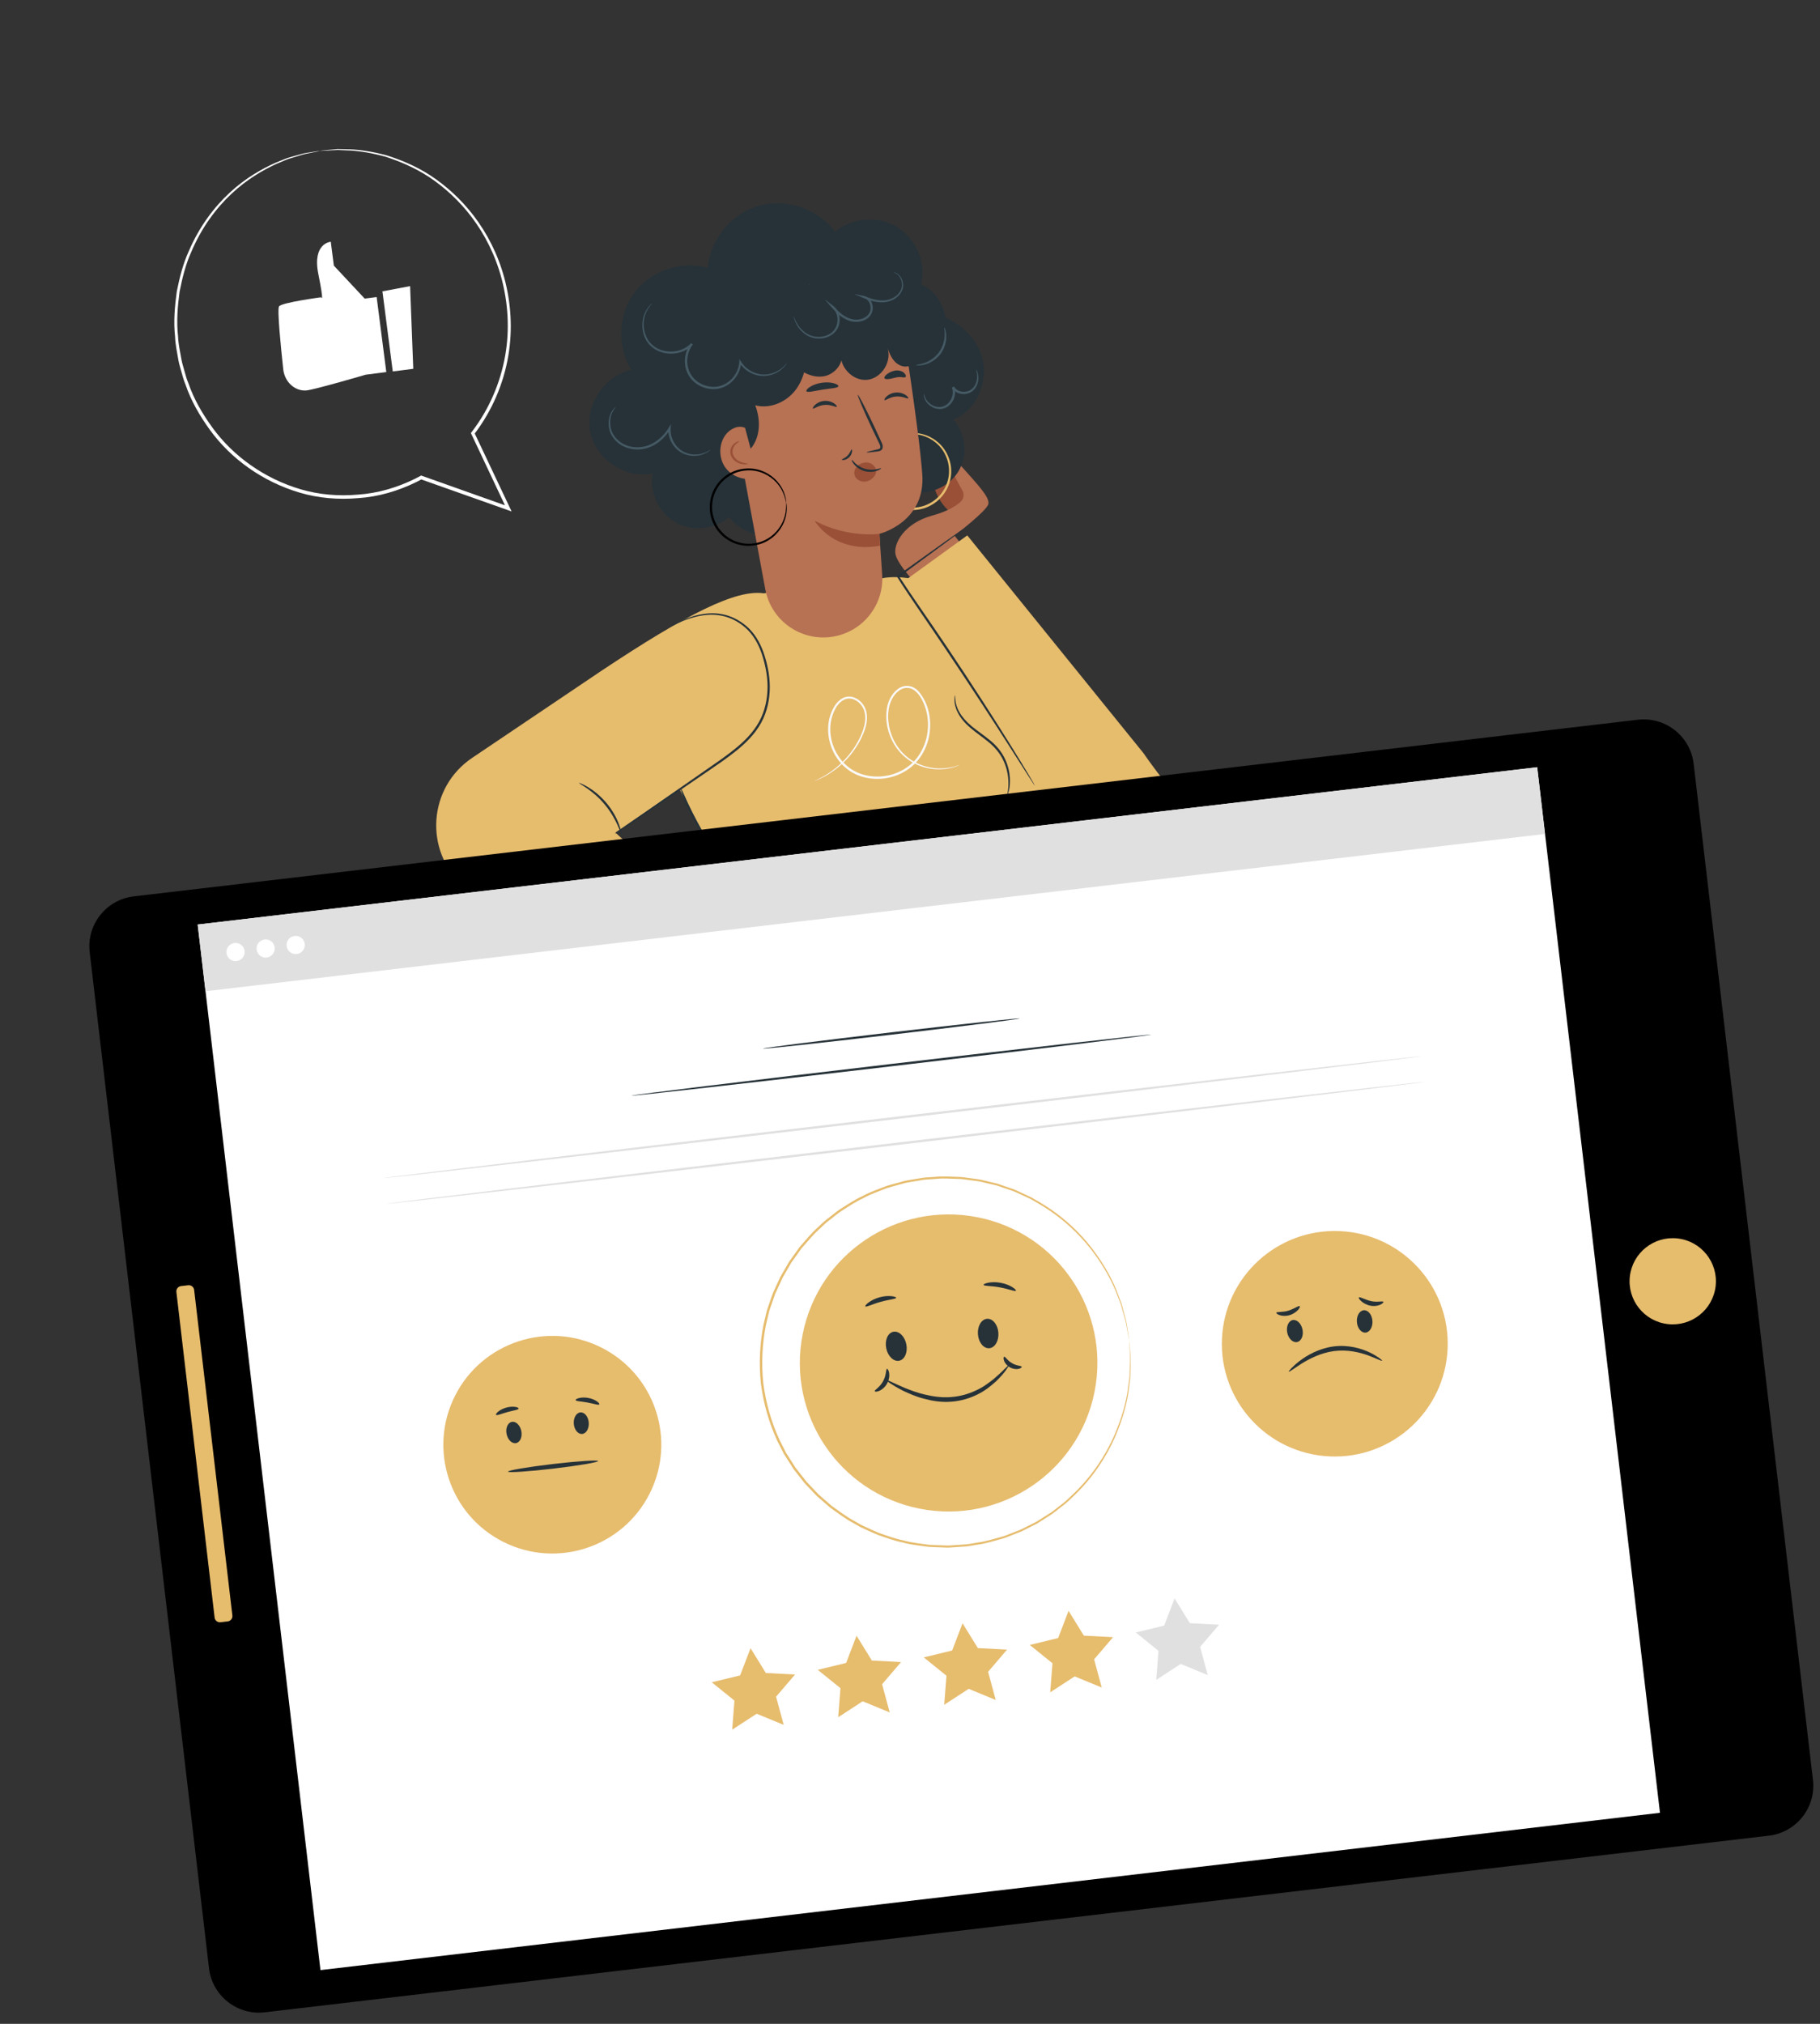 <?xml version="1.0" encoding="UTF-8" standalone="no"?><svg width="277" height="308" viewBox="0 0 277 308" fill="none" xmlns="http://www.w3.org/2000/svg">
<rect x="0" y="0" width="277" height="308" fill="#333333" stroke="none"/>
<g clip-path="url(#clip0)">
<path d="M107.295 127.292C107.295 127.292 105.535 124.304 105.19 123.644C104.263 121.838 98.21 109.722 99.079 107.678C103.094 98.228 106.275 91.464 116.253 90.293L133.856 88.106C133.856 88.106 150.152 82.75 166.36 119.269L107.295 127.292Z" fill="#e6bc6d"/>
<path d="M70.51 134.834L92.988 127.165L118.43 109.742L116.254 90.299C112.056 89.658 104.597 93.389 91.422 102.161L71.862 115.337C65.162 119.846 64.498 129.443 70.51 134.834Z" fill="#e6bc6d"/>
<path d="M126.835 166.349C126.371 165.296 126.519 164.565 128.176 164.91C131.834 165.675 134.933 164.924 135.624 164.149C136.314 163.374 135.45 162.155 134.323 162.401C133.411 162.601 131.779 162.473 130.558 162.323C129.549 162.201 128.567 161.923 127.66 161.482C126.874 161.101 126.183 160.735 125.575 160.4C125.575 160.4 122.058 158.438 120.815 156.676L110.243 162.747L112.689 168.103C112.689 168.103 113.654 171.312 116.958 171.971C120.263 172.63 125.279 171.648 125.279 171.648C126.137 170.933 130.323 175.685 131.625 177.38C132.904 179.057 134.245 179.153 134.529 177.986C134.723 177.189 130.881 171.897 129.558 170.245C128.826 169.363 127.392 167.617 126.835 166.349Z" fill="#B77153"/>
<path d="M119.891 172.307C119.889 172.347 119.617 172.366 119.22 172.226C118.823 172.086 118.309 171.752 117.926 171.224C117.544 170.695 117.388 170.106 117.378 169.68C117.368 169.255 117.473 169.009 117.514 169.017C117.614 169.019 117.495 170.054 118.216 171.016C118.899 171.997 119.92 172.21 119.891 172.307Z" fill="#995037"/>
<path d="M123.426 172.025C123.417 172.066 123.164 172.069 122.786 171.92C122.408 171.778 121.927 171.441 121.567 170.936C121.207 170.425 121.06 169.862 121.046 169.456C121.032 169.051 121.124 168.814 121.166 168.822C121.266 168.824 121.181 169.808 121.851 170.736C122.503 171.68 123.461 171.928 123.426 172.025Z" fill="#995037"/>
<path d="M69.762 134.155C69.762 134.155 109.856 170.55 109.738 169.884C109.619 169.217 124.105 155.503 124.105 155.503L84.62 118.375L69.762 134.155Z" fill="#e6bc6d"/>
<path d="M90.26 123.67C90.265 123.662 90.36 123.731 90.538 123.877C90.739 124.054 90.985 124.271 91.282 124.53C91.956 125.145 92.869 125.978 93.977 126.989C96.24 129.078 99.353 131.974 102.778 135.194C106.203 138.414 109.286 141.347 111.515 143.48C112.593 144.527 113.476 145.384 114.132 146.021C114.412 146.302 114.646 146.534 114.829 146.726C114.988 146.888 115.066 146.979 115.053 146.987C115.048 146.994 114.953 146.925 114.775 146.779C114.574 146.603 114.328 146.385 114.03 146.126C113.357 145.512 112.444 144.678 111.336 143.668C109.073 141.579 105.954 138.683 102.528 135.457C99.103 132.237 96.019 129.304 93.791 127.17C92.712 126.123 91.83 125.266 91.174 124.629C90.894 124.349 90.659 124.116 90.476 123.924C90.331 123.768 90.254 123.683 90.26 123.67Z" fill="#e6bc6d"/>
<path d="M153.321 121C153.246 120.989 153.596 119.987 153.437 118.352C153.356 117.541 153.129 116.58 152.656 115.622C152.182 114.657 151.437 113.724 150.463 112.938C149.5 112.137 148.487 111.469 147.653 110.74C146.806 110.019 146.165 109.22 145.782 108.464C145.393 107.71 145.265 107.018 145.262 106.544C145.267 106.07 145.351 105.82 145.365 105.825C145.443 105.809 145.178 106.908 146.003 108.352C146.4 109.059 147.036 109.811 147.865 110.501C148.695 111.198 149.708 111.859 150.693 112.677C151.689 113.481 152.481 114.475 152.955 115.493C153.434 116.504 153.646 117.507 153.698 118.348C153.75 119.189 153.655 119.867 153.556 120.326C153.441 120.773 153.336 121.012 153.321 121Z" fill="#263238"/>
<path d="M102 95.402C101.992 95.389 102.161 95.29 102.486 95.098C102.811 94.913 103.302 94.655 103.949 94.359C104.604 94.075 105.423 93.766 106.42 93.549C107.411 93.346 108.593 93.22 109.864 93.464C111.133 93.689 112.462 94.307 113.613 95.292C114.772 96.283 115.655 97.714 116.21 99.31C116.758 100.906 117.151 102.661 117.162 104.514C117.164 106.355 116.785 108.301 115.831 110.027C114.872 111.761 113.468 113.12 112.046 114.267C110.612 115.423 109.15 116.402 107.765 117.351C105 119.244 102.507 120.944 100.398 122.386C98.318 123.791 96.622 124.937 95.415 125.752C94.844 126.126 94.392 126.426 94.051 126.653C93.734 126.857 93.565 126.957 93.564 126.944C93.556 126.931 93.709 126.813 94.01 126.591C94.336 126.353 94.78 126.034 95.334 125.635C96.525 124.795 98.198 123.618 100.253 122.176C102.348 120.722 104.825 118.997 107.573 117.08C108.951 116.125 110.418 115.139 111.827 113.993C113.238 112.86 114.598 111.526 115.524 109.856C116.444 108.187 116.817 106.303 116.82 104.508C116.816 102.707 116.432 100.978 115.908 99.412C115.37 97.847 114.534 96.472 113.425 95.508C112.323 94.543 111.048 93.932 109.819 93.703C108.593 93.454 107.435 93.549 106.462 93.737C105.483 93.932 104.661 94.222 104.003 94.48C103.347 94.75 102.854 94.988 102.519 95.154C102.185 95.327 102.002 95.415 102 95.402Z" fill="#263238"/>
<path d="M94.585 126.931C94.476 126.977 93.903 124.656 92.062 122.464C90.245 120.243 88.07 119.251 88.133 119.157C88.148 119.121 88.706 119.316 89.525 119.807C90.344 120.298 91.397 121.121 92.33 122.239C93.264 123.363 93.878 124.552 94.203 125.448C94.535 126.336 94.623 126.919 94.585 126.931Z" fill="#263238"/>
<path d="M146.002 116.43C146.002 116.43 145.764 116.565 145.275 116.722C144.786 116.88 144.039 117.061 143.059 117.082C142.086 117.103 140.864 116.94 139.582 116.377C138.307 115.819 136.99 114.793 136.084 113.272C135.186 111.77 134.645 109.786 134.998 107.723C135.184 106.694 135.663 105.65 136.56 104.925C136.999 104.566 137.599 104.329 138.2 104.385C138.812 104.42 139.374 104.761 139.784 105.186C141.353 106.99 141.889 109.622 141.393 112.115C141.132 113.36 140.607 114.582 139.779 115.613C138.959 116.65 137.832 117.463 136.574 117.957C134.058 118.953 131.098 118.667 129.031 117.115C126.971 115.556 125.938 113.023 126.045 110.689C126.081 109.517 126.443 108.387 127.026 107.432C127.331 106.962 127.722 106.536 128.226 106.27C128.721 105.992 129.323 105.941 129.849 106.1C130.896 106.424 131.624 107.332 131.85 108.286C132.077 109.253 131.902 110.208 131.632 111.04C131.045 112.697 130.168 114.047 129.263 115.107C128.358 116.161 127.427 116.937 126.622 117.478C125.811 118.027 125.137 118.373 124.666 118.575C124.431 118.683 124.245 118.745 124.124 118.799C124.003 118.847 123.939 118.867 123.938 118.861C123.937 118.854 123.993 118.821 124.114 118.767C124.234 118.706 124.412 118.632 124.639 118.518C125.094 118.292 125.76 117.933 126.549 117.374C127.339 116.814 128.236 116.035 129.115 114.984C129.988 113.935 130.839 112.594 131.396 110.968C131.655 110.157 131.81 109.251 131.584 108.357C131.375 107.488 130.69 106.661 129.769 106.383C129.312 106.249 128.803 106.296 128.371 106.54C127.937 106.771 127.575 107.16 127.293 107.601C126.75 108.498 126.409 109.579 126.373 110.697C126.275 112.93 127.288 115.359 129.245 116.83C131.202 118.301 134.04 118.575 136.454 117.625C137.661 117.149 138.734 116.383 139.513 115.391C140.299 114.405 140.809 113.231 141.064 112.04C141.303 110.838 141.3 109.611 141.038 108.461C140.91 107.889 140.724 107.331 140.477 106.813C140.241 106.287 139.937 105.802 139.556 105.407C139.176 105.011 138.695 104.727 138.177 104.695C137.663 104.648 137.151 104.842 136.755 105.162C135.942 105.811 135.465 106.808 135.29 107.769C134.935 109.752 135.441 111.673 136.302 113.14C137.17 114.619 138.432 115.631 139.667 116.193C140.91 116.761 142.1 116.942 143.062 116.942C145.005 116.927 145.995 116.364 146.002 116.43Z" fill="#FAFAFA"/>
<path d="M144.325 77.677C143.473 76.857 142.8 75.842 142.383 74.737C142.246 74.373 142.133 73.979 142.209 73.597C142.284 73.214 142.595 72.851 142.982 72.846C143.382 72.839 143.696 73.175 143.946 73.486C144.681 74.394 145.399 75.33 145.936 76.374C146.083 76.664 146.218 76.962 146.236 77.286C146.255 77.611 146.142 77.958 145.869 78.137C145.578 78.337 145.172 78.292 144.865 78.121C144.557 77.95 144.317 77.672 144.092 77.405" fill="#995037"/>
<path d="M145.939 76.747C145.216 75.598 144.494 74.456 143.771 73.306C143.557 72.965 143.336 72.611 143.276 72.217C143.216 71.818 143.362 71.36 143.722 71.178C144.037 71.021 144.429 71.108 144.713 71.315C144.997 71.515 145.2 71.818 145.401 72.108C145.741 72.608 146.073 73.11 146.413 73.61C146.688 74.018 146.964 74.433 147.112 74.902C147.261 75.371 147.264 75.912 147.006 76.329C146.748 76.746 146.182 76.993 145.731 76.792" fill="#995037"/>
<path d="M139.519 88.928C139.519 88.928 136.725 86.074 136.313 84.442C135.9 82.809 137.586 79.636 141.865 78.467C144.163 77.837 145.457 77.024 146.16 76.408C146.669 75.961 146.798 75.239 146.468 74.651C145.732 73.33 144.402 70.878 144.44 70.526C144.54 69.614 145.123 69.566 146.883 71.587C148.651 73.607 150.647 75.641 150.43 76.694C150.213 77.746 145.269 81.509 145.269 81.509L146.993 83.674L139.519 88.928Z" fill="#B77153"/>
<path d="M157.715 119.504L137.155 88.766L147.217 81.48L174.04 114.625C174.04 114.625 175.502 116.775 177.484 119.257L158.522 121.484" fill="#e6bc6d"/>
<path d="M146.735 80.45C146.742 80.455 146.682 80.509 146.566 80.603C146.425 80.713 146.254 80.846 146.039 81.012C145.542 81.383 144.866 81.89 144.018 82.523C142.235 83.833 139.744 85.666 136.761 87.858L136.797 87.653C138.813 90.772 141.372 94.354 143.997 98.268C147.89 104.055 151.293 109.365 153.706 113.244C154.916 115.183 155.87 116.765 156.526 117.856C156.836 118.386 157.085 118.804 157.27 119.122C157.438 119.416 157.516 119.574 157.51 119.575C157.497 119.583 157.393 119.435 157.207 119.157C157.003 118.847 156.742 118.437 156.407 117.923C155.695 116.813 154.706 115.268 153.494 113.369C151.031 109.522 147.597 104.236 143.705 98.456C141.087 94.547 138.541 90.957 136.549 87.816L136.467 87.692L136.585 87.612C139.6 85.463 142.114 83.66 143.914 82.375C144.778 81.767 145.477 81.284 145.983 80.931C146.206 80.779 146.385 80.657 146.534 80.56C146.666 80.484 146.734 80.443 146.735 80.45Z" fill="#263238"/>
<path d="M107.295 127.292C107.222 127.348 106.097 125.852 105.068 123.805C104.039 121.751 103.515 119.965 103.605 119.934C103.701 119.903 104.364 121.62 105.391 123.647C106.404 125.676 107.382 127.235 107.295 127.292Z" fill="#263238"/>
<path d="M138.462 74.751C141.213 75.475 144.371 74.203 145.849 71.768C147.328 69.34 147.004 65.956 145.086 63.847C148.75 62.449 150.592 57.824 149.381 54.104C148.169 50.384 144.405 47.804 140.505 47.428C139.012 47.283 137.466 47.431 136.103 48.058C134.74 48.685 133.585 49.835 133.139 51.268" fill="#263238"/>
<path d="M136.934 66.291C136.952 66.329 136.455 66.481 135.706 66.989C134.977 67.489 133.982 68.459 133.501 69.997C133.269 70.758 133.16 71.651 133.322 72.572C133.483 73.487 133.863 74.45 134.545 75.251C134.874 75.659 135.283 76.018 135.74 76.324C136.191 76.632 136.707 76.878 137.253 77.034C138.342 77.373 139.581 77.341 140.724 76.946C141.858 76.533 142.839 75.777 143.468 74.823C143.795 74.358 144.035 73.843 144.194 73.317C144.36 72.797 144.444 72.26 144.442 71.734C144.466 70.683 144.15 69.7 143.7 68.886C143.243 68.066 142.596 67.448 141.936 67.005C140.588 66.116 139.211 65.991 138.324 66.062C137.417 66.135 136.945 66.33 136.934 66.291C136.933 66.278 137.047 66.231 137.278 66.151C137.502 66.065 137.853 65.977 138.314 65.923C139.216 65.81 140.649 65.889 142.071 66.796C142.772 67.247 143.462 67.886 143.957 68.742C144.444 69.592 144.786 70.626 144.77 71.742C144.775 72.295 144.688 72.865 144.52 73.419C144.358 73.978 144.101 74.522 143.759 75.022C143.089 76.035 142.055 76.843 140.844 77.286C139.631 77.708 138.312 77.737 137.16 77.371C136.578 77.2 136.034 76.943 135.56 76.612C135.075 76.289 134.649 75.905 134.303 75.466C133.589 74.616 133.195 73.595 133.041 72.626C132.886 71.65 133.018 70.72 133.272 69.93C133.806 68.333 134.868 67.361 135.641 66.884C136.033 66.638 136.362 66.485 136.588 66.412C136.803 66.314 136.926 66.279 136.934 66.291Z" fill="#e6bc6d"/>
<path d="M138.57 55.587C141.281 55.115 143.549 52.754 143.911 50.03C144.273 47.306 142.706 44.435 140.211 43.273C140.961 39.99 139.414 36.316 136.535 34.56C133.656 32.803 129.67 33.111 127.091 35.275C124.517 31.789 119.686 30.135 115.509 31.319C111.331 32.503 108.085 36.433 107.717 40.752C103.702 39.623 99.056 41.196 96.562 44.544C94.068 47.885 93.881 52.776 96.112 56.297C91.989 57.148 89.004 61.661 89.85 65.784C90.694 69.9 95.207 72.886 99.338 72.047C98.812 74.911 100.261 78.029 102.79 79.48C105.319 80.93 108.748 80.601 110.957 78.701C112.776 80.989 115.973 82.101 118.82 81.426C121.675 80.757 124.037 78.339 124.643 75.479" fill="#263238"/>
<path d="M134.26 87.384C134.022 84.164 133.852 81.242 133.852 81.242C133.852 81.242 140.917 79.498 140.368 72.152C139.82 64.805 137.112 48.06 137.112 48.06L123.167 43.28L110.306 56.371L116.475 89.68C117.366 94.478 121.939 97.683 126.763 96.89C131.352 96.137 134.603 92.013 134.26 87.384Z" fill="#B77153"/>
<path d="M138.239 60.622C138.142 60.76 137.389 60.261 136.403 60.344C135.415 60.406 134.743 61.005 134.622 60.886C134.563 60.833 134.655 60.596 134.944 60.328C135.227 60.062 135.735 59.782 136.351 59.736C136.967 59.69 137.512 59.893 137.833 60.116C138.159 60.338 138.286 60.563 138.239 60.622Z" fill="#263238"/>
<path d="M127.352 61.9C127.248 62.039 126.501 61.54 125.515 61.622C124.527 61.685 123.855 62.284 123.735 62.165C123.675 62.112 123.767 61.874 124.063 61.606C124.346 61.339 124.854 61.059 125.47 61.014C126.086 60.968 126.631 61.171 126.951 61.394C127.278 61.615 127.405 61.841 127.352 61.9Z" fill="#263238"/>
<path d="M131.908 68.836C131.894 68.778 132.496 68.614 133.481 68.405C133.729 68.356 133.961 68.288 133.986 68.099C134.023 67.901 133.889 67.616 133.734 67.314C133.432 66.683 133.114 66.02 132.778 65.325C131.444 62.494 130.453 60.148 130.561 60.096C130.668 60.043 131.835 62.301 133.163 65.133C133.486 65.836 133.792 66.5 134.087 67.139C134.216 67.438 134.415 67.768 134.324 68.186C134.274 68.392 134.106 68.551 133.946 68.61C133.786 68.676 133.648 68.692 133.523 68.707C132.537 68.842 131.915 68.895 131.908 68.836Z" fill="#263238"/>
<path d="M133.852 81.242C133.852 81.242 129.071 81.944 123.99 79.251C123.99 79.251 126.85 84.312 133.937 83.046L133.852 81.242Z" fill="#995037"/>
<path d="M119.168 44.164C117.208 47.669 117.82 52.427 120.612 55.321C121.845 56.597 123.586 57.54 125.338 57.274C127.09 57.001 128.595 55.137 128.018 53.464C127.585 55.696 129.716 58.027 131.975 57.802C134.24 57.576 135.867 54.87 135.006 52.77C135.275 53.532 135.56 54.306 136.086 54.918C136.612 55.53 137.449 55.938 138.234 55.739C139.324 55.465 139.824 54.205 139.948 53.097C140.326 49.77 138.709 46.358 136.057 44.315C133.405 42.272 129.829 41.571 126.533 42.185C123.238 42.798 120.243 44.664 118.01 47.161" fill="#263238"/>
<path d="M120.401 46.634C121.502 48.619 122.402 50.761 122.647 53.02C122.886 55.28 122.412 57.677 120.998 59.458C119.583 61.238 117.145 62.265 114.945 61.683C115.678 63.598 115.763 65.856 114.721 67.626C113.679 69.396 111.365 70.455 109.457 69.685C107.739 68.993 106.803 67.115 106.371 65.311C105.311 60.953 106.336 56.137 109.079 52.579C111.815 49.023 116.217 46.798 120.71 46.704" fill="#263238"/>
<path d="M113.397 65.113C112.351 64.629 111.078 65.279 110.399 66.212C109.336 67.685 109.377 69.855 110.493 71.284C111.61 72.714 113.709 73.288 115.4 72.616" fill="#B77153"/>
<path d="M113.806 70.588C113.811 70.628 113.493 70.712 112.969 70.633C112.473 70.558 111.689 70.257 111.309 69.468C111.124 69.089 111.1 68.651 111.212 68.298C111.324 67.945 111.533 67.68 111.734 67.51C112.147 67.161 112.497 67.127 112.502 67.166C112.521 67.217 112.228 67.338 111.909 67.689C111.587 68.021 111.304 68.681 111.626 69.323C111.928 69.962 112.572 70.266 113.029 70.4C113.491 70.525 113.806 70.528 113.806 70.588Z" fill="#995037"/>
<path d="M127.599 58.776C127.54 59.07 126.46 59.09 125.189 59.299C123.921 59.488 122.882 59.797 122.737 59.534C122.589 59.291 123.549 58.478 125.026 58.258C126.501 58.018 127.667 58.501 127.599 58.776Z" fill="#263238"/>
<path d="M137.831 57.368C137.73 57.48 137.505 57.439 137.241 57.41C136.97 57.376 136.722 57.371 136.338 57.456C135.96 57.541 135.546 57.656 135.222 57.687C134.899 57.725 134.667 57.679 134.611 57.546C134.555 57.412 134.679 57.211 134.928 57.002C135.184 56.791 135.563 56.547 136.123 56.421C136.68 56.276 137.331 56.472 137.597 56.748C137.883 57.021 137.926 57.27 137.831 57.368Z" fill="#263238"/>
<path d="M130.421 70.912C130.936 70.518 131.61 70.285 132.242 70.431C132.875 70.584 133.407 71.188 133.335 71.831C133.296 72.182 133.093 72.499 132.841 72.742C132.45 73.115 131.903 73.346 131.356 73.297C130.815 73.247 130.294 72.901 130.101 72.397C129.901 71.894 130.08 71.252 130.533 70.959" fill="#995037"/>
<path d="M134.111 71.266C134.135 71.303 133.904 71.497 133.442 71.658C132.986 71.818 132.288 71.9 131.562 71.692C130.836 71.484 130.29 71.047 129.985 70.67C129.68 70.292 129.586 70.003 129.624 69.985C129.668 69.96 129.835 70.194 130.165 70.495C130.494 70.797 131.005 71.163 131.655 71.347C132.304 71.531 132.935 71.497 133.372 71.406C133.818 71.334 134.085 71.216 134.111 71.266Z" fill="#263238"/>
<path d="M119.658 76.498C119.619 76.503 119.585 75.993 119.253 75.152C118.929 74.329 118.202 73.147 116.804 72.338C116.117 71.945 115.266 71.638 114.331 71.587C113.397 71.544 112.373 71.697 111.441 72.187C110.967 72.416 110.523 72.735 110.126 73.108C109.723 73.483 109.367 73.925 109.098 74.423C108.526 75.411 108.28 76.62 108.408 77.82C108.562 79.016 109.081 80.135 109.866 80.963C110.25 81.385 110.698 81.733 111.171 82.004C111.645 82.282 112.149 82.483 112.664 82.596C113.683 82.857 114.715 82.769 115.613 82.51C116.511 82.244 117.269 81.755 117.846 81.207C119.018 80.096 119.445 78.778 119.576 77.902C119.698 77.007 119.612 76.504 119.658 76.498C119.671 76.497 119.693 76.621 119.721 76.865C119.756 77.101 119.765 77.466 119.712 77.926C119.625 78.83 119.218 80.206 118.021 81.393C117.428 81.97 116.648 82.502 115.7 82.793C114.765 83.076 113.675 83.184 112.588 82.918C112.046 82.802 111.507 82.592 111.006 82.304C110.498 82.023 110.021 81.652 109.614 81.207C108.776 80.331 108.216 79.143 108.059 77.867C107.923 76.589 108.186 75.304 108.798 74.258C109.09 73.73 109.469 73.259 109.898 72.868C110.319 72.472 110.795 72.143 111.294 71.904C112.29 71.393 113.369 71.247 114.351 71.305C115.334 71.37 116.222 71.706 116.933 72.129C118.373 73.007 119.087 74.251 119.382 75.11C119.533 75.546 119.608 75.897 119.636 76.141C119.657 76.372 119.671 76.497 119.658 76.498Z" fill="black"/>
<path d="M135.952 41.426C135.951 41.419 136.018 41.425 136.142 41.45C136.259 41.483 136.44 41.542 136.638 41.692C137.024 41.967 137.502 42.618 137.45 43.544C137.412 44.476 136.593 45.459 135.407 45.832C134.205 46.233 132.766 45.935 131.437 45.364L129.987 44.741L131.54 45.052C132.074 45.156 132.499 45.593 132.684 46.085C132.882 46.582 132.89 47.162 132.658 47.683C132.418 48.204 131.954 48.579 131.431 48.787C130.907 48.995 130.318 49.038 129.759 48.944C128.372 48.686 127.375 47.703 126.601 46.806L125.482 45.523L126.833 46.559C127.604 47.149 127.873 48.131 127.777 48.969C127.691 49.827 127.193 50.592 126.532 50.997C125.201 51.834 123.642 51.59 122.729 50.983C121.775 50.375 121.307 49.576 121.064 49.037C120.938 48.765 120.872 48.54 120.828 48.391C120.789 48.236 120.773 48.158 120.787 48.156C120.812 48.146 120.896 48.463 121.171 48.985C121.445 49.493 121.934 50.249 122.847 50.796C123.72 51.347 125.178 51.529 126.37 50.756C126.961 50.379 127.383 49.709 127.46 48.94C127.538 48.184 127.284 47.326 126.632 46.836L126.863 46.589C127.628 47.466 128.59 48.38 129.826 48.602C130.823 48.785 131.96 48.398 132.354 47.545C132.744 46.712 132.313 45.542 131.484 45.372L131.581 45.061C132.877 45.629 134.234 45.916 135.342 45.566C136.447 45.243 137.212 44.359 137.274 43.525C137.349 42.682 136.935 42.057 136.594 41.777C136.218 41.474 135.942 41.453 135.952 41.426Z" fill="#455A64"/>
<path d="M119.774 55.239C119.782 55.245 119.753 55.288 119.703 55.374C119.653 55.46 119.561 55.584 119.432 55.739C119.173 56.037 118.741 56.454 118.065 56.787C117.395 57.113 116.454 57.35 115.408 57.146C114.376 56.947 113.245 56.312 112.526 55.196L112.798 55.124C112.74 56.679 111.669 58.365 109.906 58.999C108.161 59.618 105.888 58.924 104.824 57.148C103.882 55.551 104.136 53.507 105.182 52.23L105.442 52.453C104.717 53.218 103.74 53.66 102.785 53.779C101.832 53.911 100.884 53.748 100.098 53.374C99.313 52.999 98.688 52.399 98.328 51.727C97.956 51.064 97.794 50.362 97.766 49.732C97.71 48.458 98.151 47.486 98.534 46.934C98.936 46.373 99.26 46.175 99.26 46.175C99.282 46.199 98.989 46.433 98.628 46.996C98.279 47.557 97.889 48.504 97.979 49.72C98.023 50.322 98.194 50.983 98.554 51.601C98.907 52.219 99.492 52.764 100.227 53.105C100.969 53.445 101.853 53.581 102.747 53.456C103.635 53.339 104.535 52.919 105.194 52.215L105.454 52.438C104.502 53.604 104.271 55.505 105.136 56.958C106.095 58.58 108.21 59.239 109.801 58.672C111.418 58.108 112.444 56.54 112.509 55.105L112.534 54.635L112.781 55.033C113.432 56.084 114.487 56.7 115.46 56.906C116.448 57.124 117.345 56.918 118 56.628C118.667 56.336 119.103 55.952 119.377 55.672C119.64 55.402 119.759 55.227 119.774 55.239Z" fill="#455A64"/>
<path d="M108.079 68.479C108.087 68.492 107.927 68.664 107.552 68.881C107.177 69.099 106.571 69.35 105.76 69.379C104.968 69.412 103.94 69.186 103.098 68.451C102.272 67.734 101.637 66.534 101.713 65.191L102.032 65.287C101.513 66.162 100.763 66.997 99.791 67.598C99.068 68.043 98.259 68.325 97.452 68.393C96.644 68.455 95.855 68.334 95.173 68.047C93.78 67.504 92.888 66.281 92.705 65.182C92.488 64.073 92.788 63.157 93.094 62.635C93.257 62.369 93.409 62.184 93.53 62.076C93.651 61.969 93.712 61.915 93.725 61.92C93.755 61.943 93.495 62.174 93.222 62.7C92.963 63.224 92.725 64.099 92.96 65.132C93.16 66.156 93.991 67.252 95.305 67.751C96.591 68.281 98.255 68.172 99.623 67.304C100.533 66.744 101.255 65.952 101.752 65.126L102.116 64.523L102.071 65.222C101.993 66.439 102.559 67.56 103.314 68.238C104.077 68.936 105.02 69.172 105.775 69.17C106.544 69.173 107.134 68.964 107.514 68.786C107.873 68.603 108.063 68.454 108.079 68.479Z" fill="#455A64"/>
<path d="M143.729 49.844C143.76 49.827 143.979 50.269 144.017 51.045C144.06 51.807 143.857 52.925 143.134 53.883C142.405 54.843 141.388 55.342 140.64 55.517C139.886 55.692 139.401 55.609 139.403 55.569C139.403 55.509 139.87 55.507 140.572 55.278C141.261 55.057 142.184 54.555 142.856 53.676C143.52 52.791 143.748 51.77 143.776 51.046C143.797 50.31 143.67 49.858 143.729 49.844Z" fill="#455A64"/>
<path d="M148.571 56.26C148.59 56.251 148.696 56.412 148.795 56.741C148.887 57.07 148.974 57.58 148.826 58.198C148.689 58.794 148.257 59.559 147.403 59.852C146.992 59.994 146.521 60.023 146.059 59.897C145.597 59.778 145.14 59.471 144.891 59L145.207 58.85C145.284 59.047 145.349 59.26 145.362 59.485C145.458 60.588 144.828 61.596 143.983 62.022C143.561 62.238 143.086 62.294 142.678 62.228C142.262 62.164 141.909 61.998 141.625 61.798C141.043 61.4 140.768 60.878 140.665 60.51C140.562 60.142 140.596 59.925 140.616 59.922C140.649 59.919 140.661 60.131 140.8 60.461C140.932 60.792 141.227 61.252 141.766 61.582C142.287 61.921 143.111 62.111 143.834 61.719C144.545 61.342 145.1 60.437 145.01 59.506C144.995 59.315 144.94 59.134 144.88 58.968L145.197 58.817C145.607 59.577 146.611 59.765 147.305 59.53C148.028 59.312 148.439 58.663 148.596 58.118C148.757 57.559 148.72 57.07 148.669 56.749C148.606 56.443 148.546 56.27 148.571 56.26Z" fill="#455A64"/>
<path d="M129.617 68.391C129.664 68.393 129.707 68.534 129.674 68.765C129.641 68.996 129.517 69.304 129.273 69.559C129.029 69.815 128.725 69.957 128.496 69.997C128.267 70.038 128.122 70.001 128.124 69.954C128.112 69.856 128.614 69.75 129.017 69.309C129.436 68.893 129.517 68.39 129.617 68.391Z" fill="#263238"/>
<path d="M257.77 116.239L275.928 270.872C276.421 275.07 273.413 278.872 269.208 279.366L40.313 306.245C36.108 306.739 32.301 303.737 31.808 299.539L13.65 144.906C13.157 140.708 16.165 136.906 20.37 136.413L249.265 109.534C253.47 109.04 257.277 112.041 257.77 116.239Z" fill="black"/>
<path d="M30.088 140.702L48.773 299.822L252.644 275.882L233.958 116.762L30.088 140.702Z" fill="white"/>
<path d="M261.114 195.736C261.528 192.137 258.94 188.886 255.336 188.475C251.731 188.064 248.474 190.648 248.06 194.247C247.647 197.846 250.234 201.097 253.839 201.508C257.444 201.919 260.701 199.335 261.114 195.736Z" fill="#e6bc6d"/>
<path d="M29.548 196.304L35.367 245.857C35.418 246.297 35.105 246.701 34.657 246.754L33.563 246.882C33.121 246.934 32.717 246.621 32.664 246.174L26.845 196.621C26.794 196.18 27.107 195.777 27.555 195.724L28.649 195.596C29.092 195.55 29.496 195.863 29.548 196.304Z" fill="#e6bc6d"/>
<path d="M98.882 227.29C102.992 219.117 99.69 209.168 91.505 205.067C83.321 200.966 73.354 204.268 69.244 212.44C65.133 220.613 68.436 230.563 76.621 234.663C84.805 238.764 94.772 235.463 98.882 227.29Z" fill="#e6bc6d"/>
<path d="M77.896 216.395C78.516 216.269 79.164 216.893 79.342 217.779C79.52 218.672 79.169 219.494 78.549 219.62C77.929 219.746 77.281 219.122 77.103 218.236C76.918 217.343 77.275 216.514 77.896 216.395Z" fill="#263238"/>
<path d="M88.343 214.948C87.714 214.995 87.264 215.768 87.33 216.674C87.396 217.58 87.966 218.274 88.595 218.227C89.224 218.18 89.674 217.406 89.608 216.5C89.535 215.595 88.973 214.901 88.343 214.948Z" fill="#263238"/>
<path d="M91.03 222.35C91.052 222.541 88 223.06 84.217 223.504C80.427 223.949 77.344 224.151 77.321 223.96C77.299 223.769 80.352 223.251 84.135 222.806C87.918 222.362 91.008 222.159 91.03 222.35Z" fill="#263238"/>
<path d="M78.933 214.359C78.917 214.561 78.132 214.646 77.233 214.898C76.333 215.144 75.617 215.475 75.498 215.316C75.38 215.169 75.998 214.51 77.04 214.221C78.087 213.924 78.958 214.169 78.933 214.359Z" fill="#263238"/>
<path d="M91.213 213.724C91.106 213.896 90.35 213.605 89.403 213.443C88.459 213.26 87.652 213.268 87.615 213.066C87.567 212.884 88.435 212.542 89.535 212.747C90.626 212.939 91.321 213.564 91.213 213.724Z" fill="#263238"/>
<path d="M220.324 205.201C220.715 195.731 213.344 187.741 203.859 187.354C194.375 186.967 186.369 194.329 185.978 203.799C185.586 213.268 192.958 221.258 202.442 221.645C211.926 222.033 219.932 214.67 220.324 205.201Z" fill="#e6bc6d"/>
<path d="M196.739 200.898C197.379 200.77 198.049 201.411 198.238 202.336C198.427 203.261 198.059 204.112 197.412 204.241C196.773 204.37 196.103 203.728 195.914 202.803C195.732 201.884 196.1 201.027 196.739 200.898Z" fill="#263238"/>
<path d="M207.568 199.4C206.919 199.449 206.445 200.252 206.515 201.191C206.586 202.13 207.171 202.848 207.827 202.805C208.476 202.755 208.95 201.952 208.88 201.013C208.81 200.074 208.223 199.349 207.568 199.4Z" fill="#263238"/>
<path d="M210.36 207.076C210.299 207.177 209.535 206.76 208.242 206.278C206.951 205.809 205.072 205.343 203.013 205.618C200.955 205.9 199.245 206.814 198.074 207.539C196.905 208.283 196.227 208.829 196.151 208.745C196.097 208.685 196.658 208.005 197.791 207.125C198.92 206.272 200.695 205.223 202.924 204.915C205.153 204.613 207.154 205.205 208.441 205.808C209.724 206.437 210.399 207.012 210.36 207.076Z" fill="#263238"/>
<path d="M197.821 198.79C197.889 198.855 197.802 199.079 197.548 199.362C197.293 199.639 196.857 199.97 196.283 200.144C195.709 200.319 195.142 200.272 194.781 200.154C194.412 200.031 194.233 199.865 194.263 199.781C194.334 199.586 195.162 199.756 196.077 199.468C196.993 199.187 197.67 198.641 197.821 198.79Z" fill="#263238"/>
<path d="M210.546 198.129C210.582 198.212 210.417 198.398 210.056 198.567C209.7 198.722 209.118 198.831 208.514 198.695C207.911 198.566 207.441 198.261 207.164 198.006C206.879 197.746 206.761 197.533 206.819 197.46C206.953 197.291 207.707 197.796 208.667 198.01C209.622 198.231 210.457 197.94 210.546 198.129Z" fill="#263238"/>
<path d="M175.975 255.654L179.699 253.229L183.813 254.92L182.655 250.633L185.54 247.26L181.096 247.028L178.768 243.252L177.183 247.394L172.863 248.441L176.318 251.231L175.975 255.654Z" fill="#E0E0E0"/>
<path d="M159.841 257.548L163.565 255.123L167.679 256.815L166.521 252.528L169.406 249.154L164.962 248.922L162.634 245.147L161.049 249.288L156.729 250.336L160.184 253.126L159.841 257.548Z" fill="#e6bc6d"/>
<path d="M143.707 259.443L147.431 257.018L151.545 258.709L150.387 254.423L153.272 251.049L148.828 250.817L146.5 247.041L144.915 251.183L140.595 252.231L144.05 255.02L143.707 259.443Z" fill="#e6bc6d"/>
<path d="M127.573 261.338L131.297 258.912L135.411 260.604L134.253 256.317L137.138 252.943L132.694 252.712L130.366 248.936L128.781 253.078L124.461 254.125L127.916 256.915L127.573 261.338Z" fill="#e6bc6d"/>
<path d="M111.439 263.232L115.163 260.807L119.277 262.499L118.119 258.212L121.003 254.838L116.56 254.606L114.232 250.83L112.647 254.972L108.327 256.02L111.782 258.809L111.439 263.232Z" fill="#e6bc6d"/>
<path d="M175.175 157.457C175.186 157.556 157.493 159.713 135.664 162.277C113.829 164.841 96.124 166.84 96.112 166.741C96.101 166.642 113.788 164.485 135.623 161.921C157.458 159.357 175.163 157.358 175.175 157.457Z" fill="#263238"/>
<path d="M155.181 154.995C155.193 155.094 146.456 156.2 135.681 157.465C124.892 158.732 116.143 159.68 116.132 159.581C116.12 159.482 124.85 158.377 135.639 157.11C146.422 155.85 155.171 154.903 155.181 154.995Z" fill="#263238"/>
<path d="M166.589 211.794C169.011 199.545 161.03 187.66 148.762 185.246C136.495 182.833 124.587 190.806 122.165 203.054C119.743 215.303 127.724 227.189 139.991 229.602C152.259 232.015 164.167 224.042 166.589 211.794Z" fill="#e6bc6d"/>
<path d="M135.965 202.678C136.807 202.506 137.695 203.356 137.939 204.574C138.182 205.793 137.699 206.917 136.857 207.083C136.015 207.255 135.127 206.406 134.884 205.187C134.634 203.969 135.123 202.844 135.965 202.678Z" fill="#263238"/>
<path d="M150.226 200.704C149.365 200.771 148.747 201.824 148.839 203.061C148.931 204.298 149.704 205.247 150.564 205.18C151.425 205.112 152.043 204.059 151.951 202.822C151.86 201.586 151.087 200.636 150.226 200.704Z" fill="#263238"/>
<path d="M153.543 207.785C153.58 207.814 153.429 208.065 153.113 208.503C152.811 208.952 152.292 209.533 151.603 210.214C150.883 210.852 149.992 211.624 148.822 212.188C147.668 212.777 146.276 213.214 144.772 213.318C143.269 213.441 141.844 213.195 140.609 212.859C139.362 212.539 138.309 212.055 137.44 211.651C135.72 210.772 134.78 210.048 134.819 209.984C134.881 209.883 135.91 210.456 137.648 211.199C138.523 211.543 139.568 211.961 140.769 212.233C141.965 212.52 143.319 212.728 144.723 212.616C146.128 212.518 147.425 212.132 148.533 211.609C149.657 211.11 150.531 210.413 151.272 209.839C151.975 209.223 152.542 208.71 152.904 208.32C153.282 207.949 153.506 207.756 153.543 207.785Z" fill="#263238"/>
<path d="M136.387 197.506C136.371 197.708 135.288 197.762 134.034 198.122C132.778 198.463 131.822 198.976 131.703 198.81C131.585 198.663 132.449 197.822 133.847 197.437C135.237 197.047 136.419 197.322 136.387 197.506Z" fill="#263238"/>
<path d="M154.615 196.433C154.509 196.605 153.493 196.151 152.17 195.919C150.851 195.667 149.736 195.738 149.699 195.536C149.651 195.355 150.826 194.95 152.295 195.224C153.769 195.485 154.724 196.28 154.615 196.433Z" fill="#263238"/>
<path d="M134.998 208.322C135.082 208.299 135.254 208.512 135.323 208.931C135.399 209.349 135.331 209.964 135.018 210.541C134.705 211.118 134.215 211.502 133.827 211.668C133.433 211.834 133.162 211.806 133.132 211.723C133.076 211.529 133.906 211.145 134.397 210.207C134.925 209.291 134.805 208.385 134.998 208.322Z" fill="#263238"/>
<path d="M155.5 208.009C155.53 208.092 155.362 208.252 155.01 208.327C154.664 208.4 154.15 208.347 153.684 208.075C153.211 207.804 152.908 207.386 152.803 207.058C152.69 206.725 152.744 206.498 152.828 206.475C153.024 206.439 153.326 207.077 154.039 207.46C154.731 207.886 155.438 207.823 155.5 208.009Z" fill="#263238"/>
<path d="M171.866 203.993C171.866 203.993 171.829 203.844 171.773 203.543C171.717 203.236 171.639 202.799 171.532 202.231C171.479 201.944 171.42 201.617 171.359 201.264C171.277 200.913 171.159 200.534 171.044 200.12C170.929 199.707 170.803 199.261 170.667 198.79C170.551 198.31 170.315 197.838 170.126 197.313C169.379 195.219 168.072 192.791 166.166 190.274C164.243 187.778 161.599 185.24 158.163 183.229C157.733 182.979 157.296 182.73 156.858 182.475C156.404 182.248 155.926 182.05 155.459 181.825C154.981 181.621 154.516 181.362 154.009 181.202C153.508 181.027 153 180.853 152.485 180.68C152.227 180.59 151.97 180.507 151.712 180.417C151.444 180.355 151.177 180.294 150.908 180.225C150.372 180.095 149.829 179.971 149.28 179.843C148.725 179.728 148.158 179.681 147.594 179.6C147.026 179.54 146.456 179.407 145.869 179.416C144.703 179.386 143.508 179.286 142.308 179.421C141.706 179.471 141.093 179.483 140.487 179.561C139.884 179.665 139.275 179.77 138.659 179.869C138.352 179.925 138.042 179.962 137.737 180.037L136.824 180.291C136.217 180.469 135.6 180.615 134.988 180.814C133.802 181.293 132.558 181.686 131.412 182.334C130.213 182.882 129.112 183.632 127.974 184.352C127.424 184.737 126.907 185.171 126.368 185.588C126.107 185.806 125.821 185.993 125.575 186.228L124.829 186.936C123.794 187.845 122.919 188.928 121.993 189.978C121.585 190.546 121.178 191.121 120.765 191.696L120.454 192.126L120.188 192.584L119.654 193.507L119.116 194.438L118.663 195.418L118.211 196.405L117.981 196.899L117.801 197.414C117.568 198.102 117.328 198.79 117.088 199.479C116.918 200.192 116.748 200.906 116.578 201.62C116.002 204.509 115.861 207.521 116.175 210.532C116.567 213.535 117.403 216.438 118.633 219.116C118.963 219.771 119.294 220.425 119.625 221.08C120.018 221.695 120.412 222.315 120.797 222.924L121.091 223.383L121.429 223.81L122.097 224.666L122.765 225.514L123.505 226.295L124.237 227.069L124.603 227.453L125.004 227.8C125.54 228.264 126.069 228.729 126.597 229.187C127.742 230 128.844 230.851 130.061 231.488L130.95 232.004C131.244 232.176 131.566 232.299 131.87 232.443C132.491 232.717 133.094 233.02 133.719 233.273C134.993 233.711 136.238 234.185 137.53 234.44C138.796 234.805 140.097 234.899 141.362 235.091C141.997 235.15 142.638 235.148 143.269 235.174L144.215 235.209C144.53 235.212 144.84 235.176 145.152 235.159C145.775 235.12 146.392 235.08 147.001 235.036C147.608 234.971 148.209 234.847 148.805 234.75C150.011 234.602 151.143 234.229 152.27 233.93C152.843 233.803 153.367 233.541 153.906 233.351C154.435 233.135 154.982 232.958 155.489 232.718C155.994 232.465 156.492 232.213 156.984 231.969C157.231 231.847 157.477 231.724 157.722 231.595C157.952 231.448 158.183 231.308 158.413 231.161C158.873 230.873 159.328 230.586 159.775 230.3C160.231 230.027 160.623 229.667 161.041 229.358C161.451 229.036 161.862 228.728 162.251 228.402C162.625 228.051 162.985 227.709 163.346 227.366C166.223 224.614 168.207 221.532 169.499 218.659C170.778 215.774 171.487 213.109 171.721 210.894C171.783 210.339 171.91 209.824 171.905 209.331C171.927 208.835 171.947 208.379 171.964 207.95C171.98 207.521 172.007 207.125 172.005 206.765C171.983 206.407 171.964 206.076 171.95 205.784C171.922 205.207 171.897 204.763 171.88 204.451C171.865 204.153 171.866 203.993 171.866 203.993C171.866 203.993 171.891 204.143 171.913 204.447C171.936 204.758 171.975 205.201 172.016 205.783C172.038 206.08 172.063 206.404 172.092 206.768C172.101 207.133 172.075 207.53 172.071 207.958C172.061 208.386 172.043 208.855 172.034 209.349C172.04 209.849 171.92 210.363 171.865 210.923C171.645 213.151 170.952 215.834 169.684 218.751C168.401 221.656 166.415 224.771 163.529 227.558C163.168 227.901 162.795 228.251 162.423 228.609C162.034 228.941 161.616 229.25 161.2 229.579C160.776 229.889 160.384 230.255 159.93 230.536C159.476 230.822 159.022 231.116 158.556 231.411C158.326 231.558 158.089 231.706 157.859 231.853C157.613 231.975 157.368 232.104 157.115 232.227C156.617 232.479 156.112 232.732 155.601 232.992C155.088 233.232 154.535 233.417 153.999 233.633C153.455 233.831 152.924 234.093 152.345 234.221C151.205 234.529 150.059 234.903 148.842 235.06C148.238 235.151 147.639 235.288 147.018 235.347C146.401 235.386 145.778 235.433 145.148 235.473C144.836 235.49 144.52 235.527 144.206 235.524L143.253 235.489C142.614 235.457 141.973 235.459 141.326 235.409C140.047 235.219 138.733 235.119 137.447 234.757C136.141 234.503 134.876 234.025 133.588 233.582C132.957 233.33 132.34 233.028 131.713 232.749C131.401 232.598 131.079 232.476 130.778 232.305L129.875 231.784C128.643 231.134 127.527 230.278 126.368 229.454C125.832 228.99 125.296 228.519 124.753 228.049L124.344 227.697L123.971 227.307L123.224 226.521L122.477 225.735L121.802 224.88L121.126 224.019L120.788 223.585L120.493 223.12C120.099 222.499 119.705 221.878 119.304 221.251C118.973 220.59 118.635 219.929 118.296 219.262C117.049 216.553 116.203 213.618 115.806 210.576C115.488 207.525 115.63 204.473 116.216 201.549C116.391 200.821 116.56 200.101 116.736 199.38C116.981 198.678 117.22 197.982 117.459 197.287L117.645 196.765L117.874 196.265L118.331 195.27L118.79 194.283L119.335 193.345L119.879 192.407L120.152 191.941L120.468 191.504C120.888 190.921 121.301 190.346 121.714 189.764C122.651 188.7 123.538 187.602 124.586 186.685L125.344 185.969C125.597 185.732 125.881 185.539 126.15 185.32C126.695 184.903 127.225 184.46 127.781 184.075C128.931 183.346 130.045 182.588 131.257 182.039C132.423 181.388 133.679 180.987 134.879 180.506C135.489 180.301 136.12 180.154 136.735 179.982L137.653 179.727C137.959 179.651 138.275 179.614 138.582 179.558C139.205 179.451 139.821 179.352 140.43 179.247C141.042 179.169 141.662 179.156 142.271 179.105C143.492 178.975 144.693 179.074 145.873 179.109C146.466 179.099 147.044 179.238 147.619 179.297C148.19 179.384 148.764 179.436 149.325 179.55C149.882 179.685 150.426 179.815 150.975 179.944C151.25 180.011 151.518 180.073 151.786 180.135C152.05 180.224 152.308 180.314 152.566 180.404C153.082 180.583 153.597 180.763 154.105 180.937C154.619 181.103 155.084 181.362 155.563 181.573C156.037 181.797 156.515 182.001 156.977 182.234C157.421 182.489 157.859 182.744 158.296 183C161.75 185.042 164.41 187.611 166.324 190.142C168.233 192.686 169.53 195.135 170.259 197.251C170.441 197.776 170.678 198.255 170.789 198.743C170.918 199.221 171.038 199.667 171.147 200.088C171.256 200.502 171.374 200.882 171.443 201.241C171.499 201.601 171.55 201.922 171.598 202.216C171.685 202.787 171.757 203.232 171.806 203.539C171.848 203.841 171.866 203.993 171.866 203.993Z" fill="#e6bc6d"/>
<path d="M233.958 116.761L30.087 140.701L31.28 150.854L235.15 126.914L233.958 116.761Z" fill="#E0E0E0"/>
<path d="M37.228 144.726C37.317 145.482 36.77 146.174 36.012 146.263C35.254 146.352 34.562 145.806 34.473 145.049C34.384 144.292 34.931 143.601 35.689 143.512C36.454 143.422 37.139 143.969 37.228 144.726Z" fill="white"/>
<path d="M41.809 144.188C41.898 144.944 41.351 145.636 40.593 145.725C39.835 145.814 39.143 145.268 39.054 144.511C38.965 143.755 39.512 143.063 40.27 142.974C41.028 142.885 41.72 143.431 41.809 144.188Z" fill="white"/>
<path d="M46.383 143.651C46.471 144.407 45.925 145.099 45.167 145.188C44.409 145.277 43.717 144.731 43.628 143.974C43.539 143.217 44.086 142.526 44.844 142.437C45.602 142.348 46.294 142.894 46.383 143.651Z" fill="white"/>
<path d="M216.351 160.74C216.363 160.838 181 165.071 137.369 170.195C93.726 175.32 58.351 179.394 58.339 179.295C58.327 179.196 93.684 174.964 137.327 169.839C180.958 164.716 216.34 160.641 216.351 160.74Z" fill="#E0E0E0"/>
<path d="M216.81 164.648C216.822 164.747 181.459 168.979 137.828 174.103C94.184 179.228 58.81 183.302 58.798 183.203C58.786 183.105 94.143 178.873 137.786 173.748C181.417 168.624 216.798 164.549 216.81 164.648Z" fill="#E0E0E0"/>
<path d="M48.739 22.95C48.74 22.957 48.584 22.995 48.291 23.063C47.965 23.128 47.528 23.219 46.96 23.332C46.369 23.422 45.666 23.638 44.835 23.902C44.424 24.044 43.961 24.138 43.503 24.339C43.038 24.534 42.548 24.738 42.033 24.958C39.992 25.905 37.563 27.298 35.229 29.493C32.893 31.675 30.663 34.652 29.101 38.364C28.267 40.196 27.754 42.258 27.331 44.402C27.045 46.57 26.833 48.863 27.102 51.213C27.147 52.395 27.419 53.57 27.627 54.773C27.738 55.374 27.947 55.956 28.097 56.552C28.261 57.154 28.425 57.755 28.68 58.332C29.494 60.718 30.803 62.985 32.364 65.123C35.487 69.413 40.239 72.844 45.775 74.468C48.544 75.284 51.526 75.534 54.489 75.273C57.466 75.076 60.425 74.215 63.166 72.86L63.99 72.429L64.097 72.37L64.209 72.41C68.727 74.014 73.161 75.588 77.456 77.112L77.124 77.477C75.265 73.533 73.466 69.709 71.733 66.043L71.67 65.904L71.762 65.78C74.494 62.244 76.185 58.156 76.892 54.104C77.604 50.038 77.294 46.032 76.352 42.448C75.408 38.85 73.78 35.685 71.826 33.093C69.87 30.495 67.588 28.468 65.325 26.953C63.038 25.453 60.744 24.529 58.715 23.86C56.65 23.295 54.831 22.995 53.344 22.903C52.598 22.87 51.941 22.848 51.37 22.821C50.806 22.854 50.328 22.884 49.93 22.904C49.557 22.921 49.265 22.935 49.046 22.948C48.84 22.958 48.741 22.963 48.739 22.95C48.738 22.944 48.837 22.932 49.035 22.909C49.253 22.89 49.543 22.856 49.913 22.819C50.31 22.786 50.793 22.742 51.354 22.69C51.93 22.702 52.599 22.71 53.343 22.73C54.841 22.794 56.678 23.072 58.773 23.62C60.834 24.271 63.159 25.179 65.487 26.687C67.797 28.203 70.114 30.239 72.12 32.865C74.118 35.486 75.79 38.691 76.767 42.339C77.742 45.98 78.067 50.051 77.356 54.19C76.652 58.315 74.936 62.485 72.16 66.1L72.19 65.836C73.923 69.502 75.728 73.319 77.594 77.262L77.868 77.837L77.268 77.621C72.974 76.097 68.54 74.53 64.015 72.927L64.234 72.908L63.39 73.347C60.592 74.729 57.562 75.612 54.519 75.809C51.489 76.072 48.446 75.816 45.614 74.974C39.959 73.303 35.117 69.796 31.944 65.419C30.366 63.243 29.045 60.93 28.226 58.505C27.976 57.914 27.804 57.301 27.639 56.693C27.48 56.084 27.277 55.488 27.165 54.881C26.962 53.657 26.688 52.462 26.647 51.26C26.386 48.869 26.607 46.541 26.91 44.338C27.349 42.158 27.879 40.075 28.737 38.22C30.34 34.463 32.627 31.466 35.01 29.279C37.397 27.077 39.867 25.693 41.937 24.77C42.466 24.554 42.964 24.355 43.43 24.167C43.895 23.973 44.365 23.884 44.777 23.749C45.617 23.504 46.328 23.3 46.928 23.23C47.498 23.136 47.944 23.064 48.272 23.012C48.58 22.962 48.738 22.944 48.739 22.95Z" fill="white"/>
<path d="M57.326 45.209L55.503 45.443L50.811 40.424L50.344 36.79C50.344 36.79 47.507 36.983 48.448 41.695C49.395 46.407 48.878 45.24 48.878 45.24C48.878 45.24 42.898 46.036 42.472 46.62C42.161 47.043 42.759 52.996 43.111 56.217C43.288 57.837 44.479 59.218 46.038 59.408C46.262 59.436 46.482 59.436 46.693 59.412C48.187 59.216 55.647 57.026 55.647 57.026L58.794 56.623L57.326 45.209Z" fill="white"/>
<path d="M62.416 43.544L62.898 56.128L59.778 56.528L58.206 44.338L62.416 43.544Z" fill="white"/>
</g>
<defs>
<clipPath id="clip0">
<rect width="245.797" height="280.385" fill="white" transform="translate(0 28.667) rotate(-6.698)"/>
</clipPath>
</defs>
</svg>

